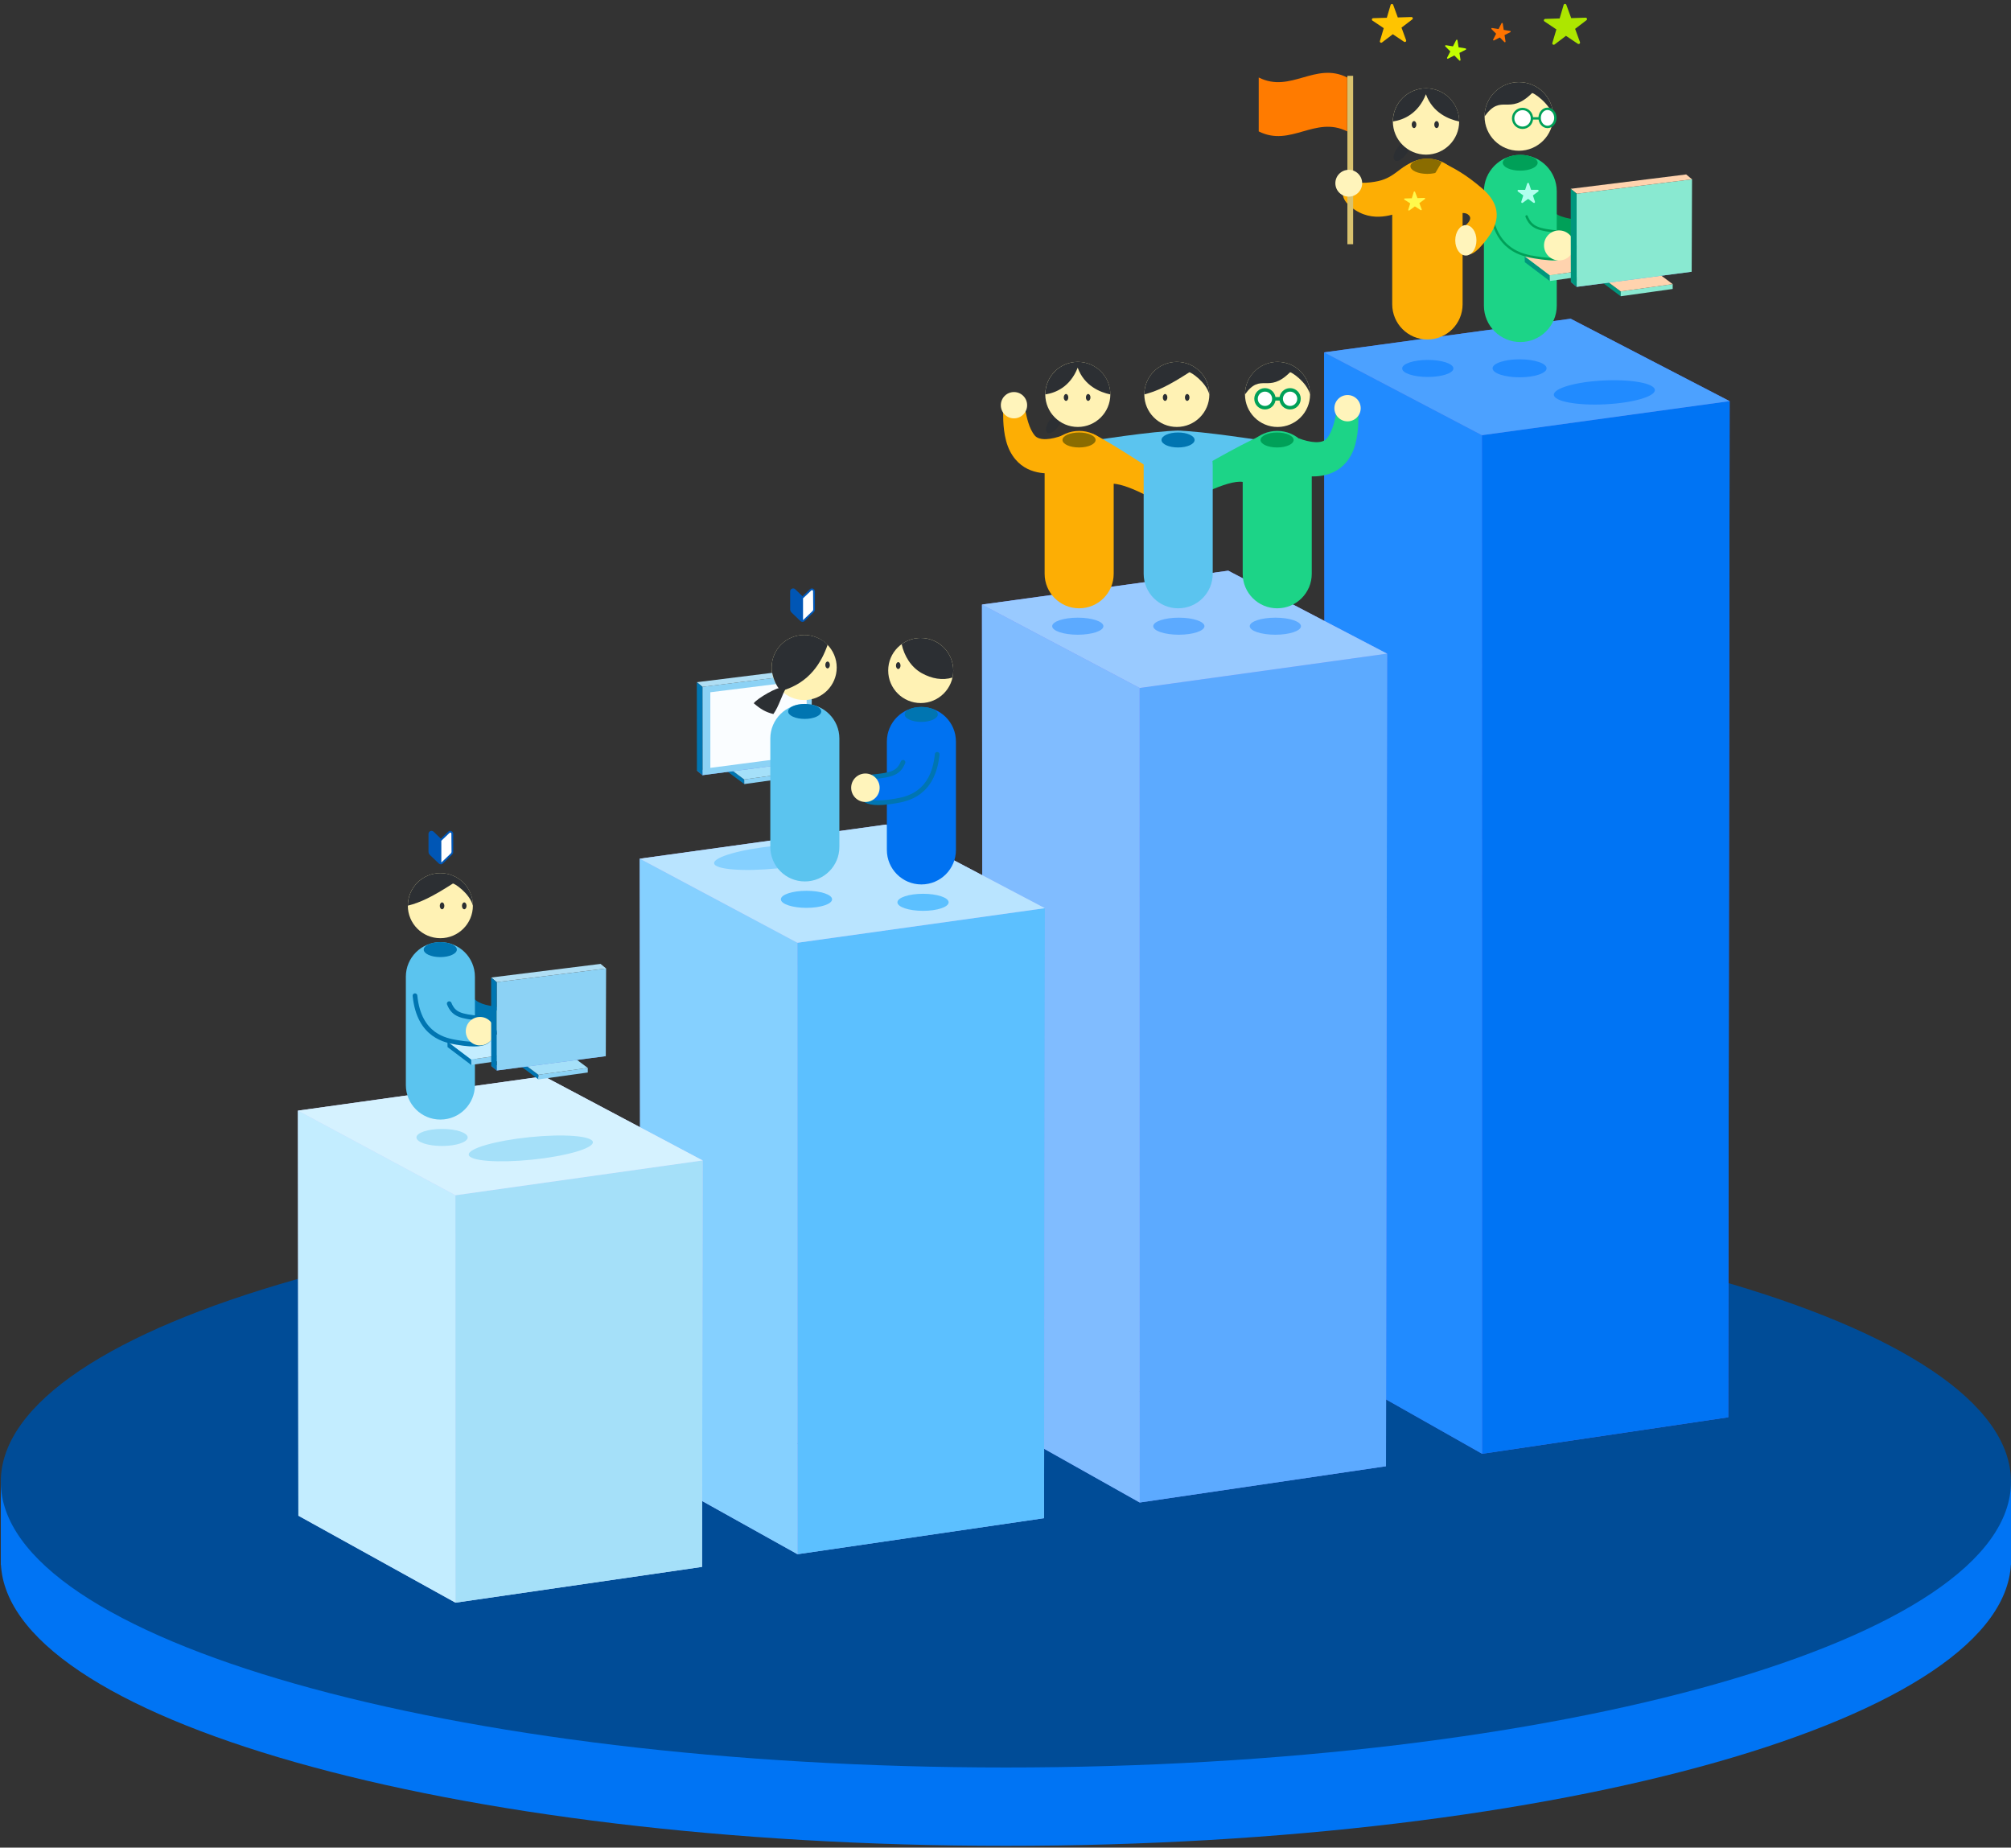 <svg width="430" height="395" viewBox="0 0 430 395" fill="none" xmlns="http://www.w3.org/2000/svg">
<rect x="0" y="0" width="430" height="395" fill="#333333" stroke="none"/>
<rect x="0.172" y="316.434" width="429.831" height="18.152" fill="#0074F4"/>
<path d="M215.087 394.624C333.782 394.624 430.003 367.274 430.003 333.535C430.003 299.796 333.782 272.445 215.087 272.445C96.393 272.445 0.172 299.796 0.172 333.535C0.172 367.274 96.393 394.624 215.087 394.624Z" fill="#0074F4"/>
<path d="M215.085 377.871C96.39 377.871 0.169 350.52 0.169 316.781C0.169 283.042 96.39 255.691 215.085 255.691C333.779 255.691 430 283.042 430 316.781C430 350.52 333.779 377.871 215.085 377.871Z" fill="#004C97"/>
<path d="M335.756 284.127L335.838 68.141L283.125 75.333L283.371 291.836C300.834 289.265 318.293 286.698 335.752 284.127H335.756Z" fill="#4A66EB"/>
<path d="M335.768 284.129L283.383 291.838L316.92 310.806L369.547 303.001L335.773 284.129H335.768Z" fill="#4A66EB"/>
<path d="M335.848 68.141L335.766 284.127L369.539 302.999L369.834 85.758L335.848 68.141Z" fill="#4A66EB"/>
<path d="M369.839 85.754L369.545 302.999L316.914 310.805L316.875 93.038C334.531 90.607 352.188 88.185 369.834 85.754H369.839Z" fill="#0074F4"/>
<path d="M283.371 291.838L283.125 75.336L316.87 93.04L316.908 310.802L283.371 291.834V291.838Z" fill="#218BFF"/>
<path d="M283.13 75.333L335.843 68.141L369.829 85.758L316.87 93.043L283.125 75.338L283.13 75.333Z" fill="#4CA1FF"/>
<path d="M262.561 294.726L262.624 122.008L209.969 129.249L210.167 302.378C227.63 299.826 245.098 297.274 262.561 294.726Z" fill="#7687FF"/>
<path d="M262.567 294.727L210.172 302.378L243.709 321.221L296.355 313.468L262.567 294.727Z" fill="#7687FF"/>
<path d="M262.633 122.012L262.57 294.73L296.359 313.472L296.595 139.745L262.633 122.012Z" fill="#7687FF"/>
<path d="M296.592 139.739L296.356 313.466L243.719 321.218L243.695 147.072L296.602 139.734H296.597L296.592 139.739Z" fill="#5CAAFF"/>
<path d="M210.167 302.379L209.969 129.25L243.68 147.08L243.704 321.227L210.167 302.383V302.379Z" fill="#80BCFF"/>
<path d="M209.969 129.249L262.624 122.008L296.586 139.741L243.68 147.079L209.969 129.249Z" fill="#99CAFF"/>
<path d="M189.411 305.935L189.464 176.281L136.789 183.58L136.939 313.542C154.431 311 171.918 308.467 189.416 305.93L189.411 305.935Z" fill="#9EA9FF"/>
<path d="M189.414 305.935L136.938 313.547L170.523 332.274L223.246 324.57L189.414 305.93V305.935Z" fill="#9EA9FF"/>
<path d="M189.457 176.281L189.414 305.935L223.246 324.575L223.424 194.164L189.457 176.286V176.281Z" fill="#9EA9FF"/>
<path d="M223.421 194.161L223.242 324.572L170.519 332.281L170.5 201.552C188.142 199.091 205.779 196.621 223.421 194.156V194.161Z" fill="#5CC0FF"/>
<path d="M136.939 313.545L136.789 183.578L170.505 201.553L170.524 332.273L136.939 313.545Z" fill="#85D0FF"/>
<path d="M136.789 183.58L189.459 176.281L223.426 194.16L170.505 201.555L136.789 183.58Z" fill="#B9E4FF"/>
<path d="M116.281 316.484L116.315 230.094L63.703 237.446L63.8 324.044C81.292 321.526 98.789 319.007 116.277 316.489H116.281V316.484Z" fill="#C6CCFF"/>
<path d="M116.283 316.484L63.797 324.039L97.392 342.631L150.12 334.98L116.283 316.484Z" fill="#C6CCFF"/>
<path d="M116.315 230.094L116.281 316.484L150.118 334.98L150.238 248.088L116.31 230.094H116.315Z" fill="#C6CCFF"/>
<path d="M150.238 248.094L150.117 334.986L97.389 342.637L97.375 255.533L150.233 248.094H150.238Z" fill="#A5E0F9"/>
<path d="M63.8 324.04L63.703 237.441L97.38 255.532L97.395 342.632L63.8 324.04Z" fill="#C3EDFF"/>
<path d="M63.703 237.445L116.315 230.098L150.243 248.092L97.38 255.535L63.703 237.445Z" fill="#D5F2FF"/>
<path d="M93.763 210.497C94.009 214.419 96.074 216.869 100.164 219.04C102.784 220.43 107.463 221.327 107.719 220.285C108.139 218.563 110.107 215.707 108.346 215.514C100.748 214.67 100.107 214.187 99.431 205.316C99.296 203.55 95.447 203.791 94.457 205.263C93.691 206.406 93.657 208.794 93.763 210.502V210.497Z" fill="#0075B1"/>
<path d="M108.364 221.205C110.046 221.205 111.408 219.842 111.408 218.161C111.408 216.48 110.046 215.117 108.364 215.117C106.683 215.117 105.32 216.48 105.32 218.161C105.32 219.842 106.683 221.205 108.364 221.205Z" fill="#FFF4BB"/>
<path d="M94.167 201.426H94.162C90.086 201.426 86.781 204.73 86.781 208.807V231.972C86.781 236.049 90.086 239.353 94.162 239.353H94.167C98.243 239.353 101.548 236.049 101.548 231.972V208.807C101.548 204.73 98.243 201.426 94.167 201.426Z" fill="#5BC4EF"/>
<path d="M100.781 227.695L95.696 223.855L95.672 222.668L100.757 226.508L100.781 226.855V227.695Z" fill="#0075B1"/>
<path d="M115.65 225.533L100.782 227.665L100.758 226.507L115.631 224.375L115.65 224.718V225.533Z" fill="#8CD2F5"/>
<path d="M110.545 220.559L115.629 224.374L100.757 226.507L95.672 222.667L110.545 220.559Z" fill="#C3EDFF"/>
<path d="M94.142 204.617C96.098 204.617 97.683 203.9 97.683 203.016C97.683 202.131 96.098 201.414 94.142 201.414C92.187 201.414 90.602 202.131 90.602 203.016C90.602 203.9 92.187 204.617 94.142 204.617Z" fill="#0075B1"/>
<path d="M94.522 244.999C97.546 244.999 99.998 244.182 99.998 243.175C99.998 242.168 97.546 241.352 94.522 241.352C91.498 241.352 89.047 242.168 89.047 243.175C89.047 244.182 91.498 244.999 94.522 244.999Z" fill="#A5E0F9"/>
<path d="M113.745 247.929C121.074 247.183 126.905 245.5 126.77 244.17C126.635 242.839 120.584 242.365 113.255 243.111C105.926 243.856 100.094 245.54 100.23 246.87C100.365 248.201 106.416 248.675 113.745 247.929Z" fill="#A5E0F9"/>
<path d="M94.159 200.577C98.001 200.577 101.116 197.462 101.116 193.62C101.116 189.779 98.001 186.664 94.159 186.664C90.318 186.664 87.203 189.779 87.203 193.62C87.203 197.462 90.318 200.577 94.159 200.577Z" fill="#FFF2B4"/>
<path d="M101.119 193.62C100.386 190.89 97.043 188.763 96.83 188.898C92.286 191.816 89.879 192.94 87.211 193.62C87.211 189.78 90.323 186.664 94.167 186.664C98.012 186.664 101.124 189.776 101.124 193.62H101.119Z" fill="#2C2F33"/>
<path d="M99.269 194.392C99.538 194.392 99.756 194.064 99.756 193.659C99.756 193.254 99.538 192.926 99.269 192.926C98.999 192.926 98.781 193.254 98.781 193.659C98.781 194.064 98.999 194.392 99.269 194.392Z" fill="#2C2F33"/>
<path d="M94.526 194.392C94.795 194.392 95.013 194.064 95.013 193.659C95.013 193.254 94.795 192.926 94.526 192.926C94.257 192.926 94.039 193.254 94.039 193.659C94.039 194.064 94.257 194.392 94.526 194.392Z" fill="#2C2F33"/>
<path d="M94.273 179.306L92.71 177.806C92.527 177.628 92.252 177.579 92.016 177.676C91.779 177.777 91.625 178.004 91.625 178.26V182.09C91.625 182.346 91.731 182.592 91.914 182.77L93.825 184.603C94.071 184.84 94.466 184.84 94.712 184.603L96.623 182.77C96.811 182.592 96.912 182.346 96.912 182.09V178.26C96.912 178.004 96.758 177.777 96.522 177.676C96.285 177.575 96.015 177.628 95.827 177.806L94.264 179.306H94.273Z" fill="#0056B5"/>
<path d="M96.543 182.135C96.543 182.255 96.495 182.366 96.408 182.448L94.367 184.402V179.742L94.565 179.558L96.138 178.053C96.2 177.991 96.297 177.976 96.379 178.01C96.461 178.044 96.514 178.126 96.514 178.213L96.548 182.139L96.543 182.135Z" fill="white"/>
<path d="M88.869 213.248C89.115 217.17 91.18 219.621 95.271 221.792C97.89 223.181 102.57 224.079 102.825 223.037C103.245 221.314 105.194 218.594 103.453 218.266C96.192 216.9 97.061 215.892 96.245 214.763C95.131 213.219 95.749 211.864 94.533 208.067C93.993 206.379 90.548 206.543 89.559 208.014C88.792 209.158 88.758 211.545 88.864 213.253L88.869 213.248Z" fill="#5BC4EF"/>
<path d="M88.734 212.871C89.598 221.545 95.387 222.452 97.688 222.852C105.802 224.275 104.591 221.173 104.591 221.173" stroke="#0075B1" stroke-miterlimit="10" stroke-linecap="round"/>
<path d="M96.055 214.57C97 216.92 98.554 217.291 102.553 217.682" stroke="#0075B1" stroke-miterlimit="10" stroke-linecap="round"/>
<path d="M102.638 223.502C104.319 223.502 105.682 222.139 105.682 220.458C105.682 218.777 104.319 217.414 102.638 217.414C100.957 217.414 99.594 218.777 99.594 220.458C99.594 222.139 100.957 223.502 102.638 223.502Z" fill="#FFF4BB"/>
<path d="M115.136 230.761L110.052 226.969L110.047 225.98L115.132 229.772L115.136 230.269V230.761Z" fill="#0075B1"/>
<path d="M125.681 229.29L115.145 230.761L115.141 229.772L125.681 228.301V228.798V229.29Z" fill="#8CD2F5"/>
<path d="M120.588 224.516L125.672 228.303L115.132 229.774L110.047 225.982L120.588 224.516Z" fill="#A5E0F9"/>
<path d="M128.346 224.809L105.031 227.867L106.218 228.861L129.533 225.793L128.346 224.809Z" fill="#7089E8"/>
<path d="M129.6 207.051L129.533 225.793L106.218 228.861L106.203 209.974L129.6 207.051Z" fill="#8CD2F5"/>
<path d="M105.016 208.979L128.418 206.07L129.604 207.05L106.207 209.973L105.016 208.979Z" fill="#AFDEF4"/>
<path d="M105.035 227.867L105.016 208.98L106.207 209.974L106.222 228.861L105.035 227.867Z" fill="#0075B1"/>
<path d="M226.292 91.182C227.092 90.083 227.327 88.892 226.819 88.523C226.31 88.153 225.25 88.744 224.451 89.843C223.652 90.941 223.416 92.132 223.925 92.502C224.433 92.871 225.493 92.281 226.292 91.182Z" fill="#2C2F33"/>
<path d="M270.787 99.275C270.787 99.275 260.753 98.286 259.118 100.607C255.427 105.841 249.624 106.034 244.656 100.259C242.745 98.045 232.77 99.275 232.77 99.275V94.302C232.77 94.302 247.053 92.083 251.78 92.078C256.508 92.073 270.787 94.302 270.787 94.302V99.275Z" fill="#5BC4EF"/>
<path d="M269.932 93.012C265.499 94.787 253.121 102.056 253.121 102.056L254.949 106.682C254.949 106.682 263.772 101.863 266.363 103.224C269.238 104.734 271.852 105.173 274.023 104.71C272.248 100.976 271.066 97.006 269.932 93.016V93.012Z" fill="#1CD487"/>
<path d="M233.787 92.808C233.787 92.808 233.753 92.794 233.739 92.789C231.606 96.344 229.518 99.924 228.008 103.773C230.468 105.481 233.584 105.471 236.782 103.657C239.252 102.258 247.902 107.434 247.902 107.434L250.024 102.938C250.024 102.938 238.162 94.873 233.782 92.813L233.787 92.808Z" fill="#FDAE04"/>
<path d="M251.928 92.125H251.924C247.847 92.125 244.543 95.429 244.543 99.505V122.67C244.543 126.746 247.847 130.05 251.924 130.05H251.928C256.004 130.05 259.309 126.746 259.309 122.67V99.505C259.309 95.429 256.004 92.125 251.928 92.125Z" fill="#5BC4EF"/>
<path d="M251.636 91.279C255.477 91.279 258.592 88.165 258.592 84.323C258.592 80.481 255.477 77.367 251.636 77.367C247.794 77.367 244.68 80.481 244.68 84.323C244.68 88.165 247.794 91.279 251.636 91.279Z" fill="#FFF2B4"/>
<path d="M258.587 84.323C257.854 81.593 254.511 79.466 254.299 79.601C249.754 82.519 247.347 83.643 244.68 84.323C244.68 80.483 247.791 77.367 251.636 77.367C255.48 77.367 258.592 80.479 258.592 84.323H258.587Z" fill="#2C2F33"/>
<path d="M253.85 85.701C254.12 85.701 254.338 85.373 254.338 84.968C254.338 84.563 254.12 84.234 253.85 84.234C253.581 84.234 253.363 84.563 253.363 84.968C253.363 85.373 253.581 85.701 253.85 85.701Z" fill="#2C2F33"/>
<path d="M249.124 85.701C249.393 85.701 249.611 85.373 249.611 84.968C249.611 84.563 249.393 84.234 249.124 84.234C248.855 84.234 248.637 84.563 248.637 84.968C248.637 85.373 248.855 85.701 249.124 85.701Z" fill="#2C2F33"/>
<path d="M251.896 95.664C253.852 95.664 255.437 94.947 255.437 94.062C255.437 93.178 253.852 92.461 251.896 92.461C249.941 92.461 248.355 93.178 248.355 94.062C248.355 94.947 249.941 95.664 251.896 95.664Z" fill="#0075B1"/>
<path d="M230.753 92.125H230.748C226.672 92.125 223.367 95.429 223.367 99.505V122.67C223.367 126.746 226.672 130.05 230.748 130.05H230.753C234.829 130.05 238.133 126.746 238.133 122.67V99.505C238.133 95.429 234.829 92.125 230.753 92.125Z" fill="#FDAE04"/>
<path d="M230.46 91.279C234.302 91.279 237.416 88.165 237.416 84.323C237.416 80.481 234.302 77.367 230.46 77.367C226.618 77.367 223.504 80.481 223.504 84.323C223.504 88.165 226.618 91.279 230.46 91.279Z" fill="#FFF2B4"/>
<path d="M227.265 93.057L225.205 101.199C223.859 101.199 218.669 101.653 215.982 96.496C214.53 93.713 214.496 89.999 214.496 88.315C214.496 86.969 216.305 88.711 217.144 88.527C218.461 88.243 218.973 86.598 219.272 87.915C219.537 89.092 219.971 91.547 221.25 93.1C222.263 94.326 224.887 93.969 227.265 93.062V93.057Z" fill="#FDAE04"/>
<path d="M237.419 84.323C235.263 83.879 231.843 82.514 230.439 78.612C228.832 82.673 225.789 83.986 223.512 84.323C223.512 80.483 226.623 77.367 230.468 77.367C234.312 77.367 237.424 80.479 237.424 84.323H237.419Z" fill="#2C2F33"/>
<path d="M232.679 85.701C232.948 85.701 233.166 85.373 233.166 84.968C233.166 84.563 232.948 84.234 232.679 84.234C232.41 84.234 232.191 84.563 232.191 84.968C232.191 85.373 232.41 85.701 232.679 85.701Z" fill="#2C2F33"/>
<path d="M227.944 85.701C228.213 85.701 228.431 85.373 228.431 84.968C228.431 84.563 228.213 84.234 227.944 84.234C227.675 84.234 227.457 84.563 227.457 84.968C227.457 85.373 227.675 85.701 227.944 85.701Z" fill="#2C2F33"/>
<path d="M230.724 95.664C232.68 95.664 234.265 94.947 234.265 94.062C234.265 93.178 232.68 92.461 230.724 92.461C228.769 92.461 227.184 93.178 227.184 94.062C227.184 94.947 228.769 95.664 230.724 95.664Z" fill="#8A6C00"/>
<path d="M252.065 135.698C255.089 135.698 257.54 134.881 257.54 133.874C257.54 132.867 255.089 132.051 252.065 132.051C249.041 132.051 246.59 132.867 246.59 133.874C246.59 134.881 249.041 135.698 252.065 135.698Z" fill="#5CAAFF"/>
<path d="M230.459 135.698C233.483 135.698 235.935 134.881 235.935 133.874C235.935 132.867 233.483 132.051 230.459 132.051C227.436 132.051 224.984 132.867 224.984 133.874C224.984 134.881 227.436 135.698 230.459 135.698Z" fill="#5CAAFF"/>
<path d="M272.698 135.698C275.722 135.698 278.173 134.881 278.173 133.874C278.173 132.867 275.722 132.051 272.698 132.051C269.674 132.051 267.223 132.867 267.223 133.874C267.223 134.881 269.674 135.698 272.698 135.698Z" fill="#5CAAFF"/>
<path d="M273.104 92.125H273.099C269.023 92.125 265.719 95.429 265.719 99.505V122.67C265.719 126.746 269.023 130.05 273.099 130.05H273.104C277.18 130.05 280.485 126.746 280.485 122.67V99.505C280.485 95.429 277.18 92.125 273.104 92.125Z" fill="#1CD487"/>
<g clip-path="url(#clip0_1473_20744)">
<path d="M273.165 91.283C277.008 91.283 280.123 88.168 280.123 84.325C280.123 80.482 277.008 77.367 273.165 77.367C269.322 77.367 266.207 80.482 266.207 84.325C266.207 88.168 269.322 91.283 273.165 91.283Z" fill="#FFF2B4"/>
<path d="M272.457 85.258H274.185" stroke="#00A058" stroke-width="0.75" stroke-miterlimit="10"/>
<path d="M270.476 87.164C271.529 87.164 272.382 86.31 272.382 85.258C272.382 84.205 271.529 83.352 270.476 83.352C269.424 83.352 268.57 84.205 268.57 85.258C268.57 86.31 269.424 87.164 270.476 87.164Z" fill="white" stroke="#00A058" stroke-width="0.75" stroke-miterlimit="10"/>
<path d="M275.851 87.164C276.904 87.164 277.757 86.31 277.757 85.258C277.757 84.205 276.904 83.352 275.851 83.352C274.799 83.352 273.945 84.205 273.945 85.258C273.945 86.31 274.799 87.164 275.851 87.164Z" fill="white" stroke="#00A058" stroke-width="0.75" stroke-miterlimit="10"/>
<path d="M280.119 84.325C279.385 81.594 276.007 79.428 275.829 79.601C271.1 84.301 269.652 79.514 266.207 84.325C266.207 80.48 269.319 77.367 273.165 77.367C277.011 77.367 280.123 80.48 280.123 84.325H280.119Z" fill="#2C2F33"/>
</g>
<path d="M273.072 95.664C275.027 95.664 276.613 94.947 276.613 94.062C276.613 93.178 275.027 92.461 273.072 92.461C271.116 92.461 269.531 93.178 269.531 94.062C269.531 94.947 271.116 95.664 273.072 95.664Z" fill="#00A058"/>
<path d="M216.812 89.441C218.366 89.441 219.625 88.182 219.625 86.629C219.625 85.076 218.366 83.816 216.812 83.816C215.259 83.816 214 85.076 214 86.629C214 88.182 215.259 89.441 216.812 89.441Z" fill="#FFF4BB"/>
<path d="M277.688 93.701L279.747 101.844C281.093 101.844 286.284 102.297 288.971 97.141C290.423 94.357 290.456 90.643 290.456 88.96C290.456 87.614 288.647 89.355 287.808 89.172C286.491 88.887 285.98 87.242 285.681 88.559C285.415 89.736 284.981 92.192 283.703 93.745C282.69 94.97 280.066 94.613 277.688 93.706V93.701Z" fill="#1CD487"/>
<path d="M288.137 90.082C289.69 90.082 290.949 88.823 290.949 87.269C290.949 85.716 289.69 84.457 288.137 84.457C286.583 84.457 285.324 85.716 285.324 87.269C285.324 88.823 286.583 90.082 288.137 90.082Z" fill="#FFF4BB"/>
<path d="M159.142 167.629L154.057 163.837L154.047 162.848L159.132 166.64L159.142 167.137V167.629Z" fill="#0075B1"/>
<path d="M169.675 166.157L159.142 167.629L159.133 166.639L169.675 165.168V165.665V166.157Z" fill="#8CD2F5"/>
<path d="M164.589 161.383L169.674 165.17L159.132 166.642L154.047 162.849L164.589 161.383Z" fill="#A5E0F9"/>
<path d="M172.342 161.676L149.02 164.73L150.206 165.728L173.524 162.66L172.342 161.676Z" fill="#7089E8"/>
<path d="M173.595 143.914L173.523 162.658L150.206 165.726L150.191 146.838L173.595 143.914Z" fill="#8CD2F5"/>
<path d="M172.498 145.422L172.44 161.468L151.892 164.161L151.883 147.998L170.491 145.678L172.498 145.422Z" fill="#FAFDFF"/>
<path d="M149 145.847L172.404 142.938L173.596 143.917L150.192 146.841L149 145.847Z" fill="#AFDEF4"/>
<path d="M149.019 164.727L149 145.844L150.192 146.838L150.206 165.726L149.019 164.727Z" fill="#0075B1"/>
<path d="M166.21 185.655C173.542 184.927 179.378 183.258 179.246 181.926C179.114 180.595 173.063 180.106 165.732 180.834C158.4 181.562 152.564 183.231 152.696 184.562C152.828 185.893 158.879 186.382 166.21 185.655Z" fill="#85D0FF"/>
<path d="M171.606 127.479L170.043 125.978C169.859 125.8 169.584 125.751 169.348 125.848C169.111 125.949 168.957 126.176 168.957 126.432V130.262C168.957 130.518 169.063 130.764 169.247 130.943L171.157 132.776C171.403 133.012 171.799 133.012 172.045 132.776L173.955 130.943C174.143 130.764 174.245 130.518 174.245 130.262V126.432C174.245 126.176 174.09 125.949 173.854 125.848C173.618 125.746 173.347 125.8 173.159 125.978L171.596 127.479H171.606Z" fill="#0056B5"/>
<path d="M173.883 130.312C173.883 130.432 173.835 130.543 173.748 130.625L171.707 132.579V127.914L171.905 127.73L173.478 126.225C173.54 126.162 173.637 126.148 173.719 126.182C173.801 126.216 173.854 126.298 173.854 126.384L173.888 130.312H173.883Z" fill="white"/>
<path d="M172.097 150.512H172.093C168.016 150.512 164.711 153.817 164.711 157.893V181.061C164.711 185.138 168.016 188.443 172.093 188.443H172.097C176.174 188.443 179.479 185.138 179.479 181.061V157.893C179.479 153.817 176.174 150.512 172.097 150.512Z" fill="#5BC4EF"/>
<path d="M172.061 153.696C174.017 153.696 175.602 152.979 175.602 152.094C175.602 151.209 174.017 150.492 172.061 150.492C170.105 150.492 168.52 151.209 168.52 152.094C168.52 152.979 170.105 153.696 172.061 153.696Z" fill="#0075B1"/>
<path d="M172.445 194.089C175.469 194.089 177.921 193.272 177.921 192.265C177.921 191.258 175.469 190.441 172.445 190.441C169.42 190.441 166.969 191.258 166.969 192.265C166.969 193.272 169.42 194.089 172.445 194.089Z" fill="#5CC0FF"/>
<path d="M196.875 150.305C200.717 150.305 203.832 147.19 203.832 143.348C203.832 139.505 200.717 136.391 196.875 136.391C193.033 136.391 189.918 139.505 189.918 143.348C189.918 147.19 193.033 150.305 196.875 150.305Z" fill="#FFF2B4"/>
<path d="M197.077 143.906C199.229 145.113 201.545 145.513 203.668 144.852C203.774 144.37 203.832 143.863 203.832 143.352C203.832 139.511 200.72 136.395 196.875 136.395C195.35 136.395 193.941 136.887 192.793 137.716C193.353 140.235 194.79 142.623 197.077 143.906Z" fill="#2C2F33"/>
<path d="M192.065 143.025C192.335 143.025 192.553 142.697 192.553 142.292C192.553 141.887 192.335 141.559 192.065 141.559C191.796 141.559 191.578 141.887 191.578 142.292C191.578 142.697 191.796 143.025 192.065 143.025Z" fill="#2C2F33"/>
<path d="M197.019 151.152H197.014C192.938 151.152 189.633 154.457 189.633 158.534V181.702C189.633 185.778 192.938 189.083 197.014 189.083H197.019C201.096 189.083 204.401 185.778 204.401 181.702V158.534C204.401 154.457 201.096 151.152 197.019 151.152Z" fill="#0072F1"/>
<path d="M196.983 154.336C198.938 154.336 200.524 153.619 200.524 152.735C200.524 151.85 198.938 151.133 196.983 151.133C195.027 151.133 193.441 151.85 193.441 152.735C193.441 153.619 195.027 154.336 196.983 154.336Z" fill="#0075B1"/>
<path d="M197.367 194.729C200.391 194.729 202.842 193.913 202.842 192.906C202.842 191.899 200.391 191.082 197.367 191.082C194.342 191.082 191.891 191.899 191.891 192.906C191.891 193.913 194.342 194.729 197.367 194.729Z" fill="#5CC0FF"/>
<path d="M171.953 149.664C175.795 149.664 178.91 146.549 178.91 142.707C178.91 138.865 175.795 135.75 171.953 135.75C168.111 135.75 164.996 138.865 164.996 142.707C164.996 146.549 168.111 149.664 171.953 149.664Z" fill="#FFF2B4"/>
<path d="M176.957 137.882C175.688 141.477 173.189 145.997 167.081 147.705C165.662 146.687 164.929 143.682 164.996 142.707C164.996 138.867 168.108 135.75 171.954 135.75C174.728 135.75 176.657 137.39 176.961 137.878L176.957 137.882Z" fill="#2C2F33"/>
<path d="M176.956 142.896C177.225 142.896 177.443 142.568 177.443 142.163C177.443 141.758 177.225 141.43 176.956 141.43C176.687 141.43 176.469 141.758 176.469 142.163C176.469 142.568 176.687 142.896 176.956 142.896Z" fill="#2C2F33"/>
<path d="M168.094 147.132C168.893 146.033 167.412 147.502 166.903 147.132C166.395 146.762 161.968 149.25 161.169 150.349C162.638 151.606 163.688 152.236 165.366 152.656C166.586 150.978 167.294 148.231 168.094 147.132Z" fill="#2C2F33"/>
<path d="M200.133 161.425C199.887 165.347 197.822 167.798 193.73 169.969C191.111 171.359 186.431 172.256 186.175 171.214C185.755 169.491 183.806 166.77 185.548 166.442C192.809 165.077 191.94 164.069 192.756 162.94C193.87 161.396 193.253 160.04 194.469 156.243C195.009 154.555 198.454 154.719 199.443 156.19C200.21 157.334 200.244 159.722 200.137 161.43L200.133 161.425Z" fill="#0072F1"/>
<path d="M200.395 161.266C199.531 169.94 193.742 170.847 191.441 171.248C183.326 172.671 184.537 169.569 184.537 169.569" stroke="#0075B1" stroke-miterlimit="10" stroke-linecap="round"/>
<path d="M193.085 162.965C192.139 165.314 190.586 165.686 186.586 166.077" stroke="#0075B1" stroke-miterlimit="10" stroke-linecap="round"/>
<path d="M185.044 171.456C186.726 171.456 188.089 170.093 188.089 168.412C188.089 166.73 186.726 165.367 185.044 165.367C183.363 165.367 182 166.73 182 168.412C182 170.093 183.363 171.456 185.044 171.456Z" fill="#FFF4BB"/>
<path d="M305.293 80.593C308.318 80.593 310.77 79.777 310.77 78.769C310.77 77.762 308.318 76.945 305.293 76.945C302.268 76.945 299.816 77.762 299.816 78.769C299.816 79.777 302.268 80.593 305.293 80.593Z" fill="#218BFF"/>
<path d="M300.224 8.931L297.816 7.319L295.513 9.075C295.292 9.243 294.98 9.035 295.06 8.768L295.875 6.018L293.466 4.406C293.235 4.253 293.341 3.897 293.622 3.887L296.534 3.798L297.348 1.048C297.429 0.786 297.801 0.771 297.896 1.033L298.882 3.729L301.793 3.639C302.075 3.63 302.2 3.981 301.979 4.149L299.676 5.905L300.662 8.6C300.757 8.857 300.461 9.085 300.229 8.931H300.224Z" fill="#FFC400"/>
<path d="M309.178 9.669L310.673 9.91L311.365 8.566C311.432 8.436 311.626 8.468 311.646 8.614L311.875 10.107L313.37 10.348C313.512 10.372 313.544 10.566 313.413 10.629L312.065 11.308L312.294 12.802C312.318 12.944 312.14 13.035 312.041 12.932L310.974 11.861L309.625 12.541C309.495 12.608 309.356 12.466 309.424 12.339L310.116 10.996L309.048 9.922C308.945 9.819 309.036 9.645 309.178 9.669Z" fill="#C4FF00"/>
<path d="M319.044 5.988L320.423 6.21L321.062 4.97C321.124 4.85 321.303 4.879 321.321 5.014L321.533 6.392L322.912 6.615C323.044 6.637 323.073 6.815 322.953 6.874L321.708 7.501L321.92 8.879C321.942 9.011 321.777 9.095 321.686 9L320.701 8.012L319.456 8.639C319.336 8.701 319.208 8.569 319.27 8.453L319.909 7.213L318.923 6.221C318.829 6.126 318.913 5.966 319.044 5.988Z" fill="#FF7300"/>
<path d="M300.675 32.966C301.49 31.846 301.73 30.633 301.212 30.256C300.694 29.879 299.613 30.482 298.799 31.601C297.984 32.721 297.744 33.934 298.262 34.311C298.781 34.688 299.861 34.086 300.675 32.966Z" fill="#2C2F33"/>
<path d="M305.218 33.926H305.213C301.059 33.926 297.691 37.293 297.691 41.447V65.054C297.691 69.208 301.059 72.576 305.213 72.576H305.218C309.372 72.576 312.739 69.208 312.739 65.054V41.447C312.739 37.293 309.372 33.926 305.218 33.926Z" fill="#FDAE04"/>
<path d="M304.917 33.061C308.832 33.061 312.006 29.887 312.006 25.972C312.006 22.057 308.832 18.883 304.917 18.883C301.002 18.883 297.828 22.057 297.828 25.972C297.828 29.887 301.002 33.061 304.917 33.061Z" fill="#FFF2B4"/>
<path d="M301.658 34.88L299.721 45.449C298.349 45.449 293.674 48.065 288.93 44.304C286.423 42.313 287.214 40.912 287.214 39.196C287.214 37.825 286.605 38.361 287.46 38.174C288.802 37.884 288.586 36.876 288.891 38.213C289.161 39.413 292.735 39.162 294.736 38.705C298.128 37.928 299.234 35.804 301.663 34.875L301.658 34.88Z" fill="#FDAE04"/>
<path d="M312.009 25.972C309.811 25.519 306.326 24.128 304.895 20.151C303.258 24.29 300.156 25.628 297.836 25.972C297.836 22.059 301.007 18.883 304.925 18.883C308.843 18.883 312.014 22.054 312.014 25.972H312.009Z" fill="#2C2F33"/>
<path d="M307.18 27.381C307.454 27.381 307.677 27.047 307.677 26.634C307.677 26.221 307.454 25.887 307.18 25.887C306.906 25.887 306.684 26.221 306.684 26.634C306.684 27.047 306.906 27.381 307.18 27.381Z" fill="#2C2F33"/>
<path d="M302.356 27.381C302.63 27.381 302.852 27.047 302.852 26.634C302.852 26.221 302.63 25.887 302.356 25.887C302.082 25.887 301.859 26.221 301.859 26.634C301.859 27.047 302.082 27.381 302.356 27.381Z" fill="#2C2F33"/>
<path d="M305.19 37.174C307.183 37.174 308.799 36.444 308.799 35.542C308.799 34.641 307.183 33.91 305.19 33.91C303.198 33.91 301.582 34.641 301.582 35.542C301.582 36.444 303.198 37.174 305.19 37.174Z" fill="#8A6C00"/>
<path d="M289.333 16.211H288.105V52.211H289.333V16.211Z" fill="#D9C26E"/>
<path d="M269.145 28.095C275.999 31.541 281.213 24.649 288.072 28.095V16.567C281.213 13.116 275.999 20.013 269.145 16.567C269.145 21.179 269.145 23.483 269.145 28.095Z" fill="#FF7B00"/>
<path d="M288.397 42.037C289.98 42.037 291.263 40.754 291.263 39.171C291.263 37.588 289.98 36.305 288.397 36.305C286.814 36.305 285.531 37.588 285.531 39.171C285.531 40.754 286.814 42.037 288.397 42.037Z" fill="#FFF4BB"/>
<path d="M324.007 41.961C324.267 46.098 326.445 48.682 330.759 50.972C333.522 52.437 338.457 53.384 338.727 52.285C339.169 50.468 341.245 47.456 339.388 47.253C331.375 46.362 330.698 45.853 329.986 36.497C329.843 34.635 325.783 34.889 324.74 36.441C323.931 37.647 323.896 40.165 324.007 41.966V41.961Z" fill="#00A058"/>
<path d="M325.087 33.121H325.081C320.782 33.121 317.297 36.606 317.297 40.906V65.338C317.297 69.637 320.782 73.123 325.081 73.123H325.087C329.386 73.123 332.871 69.637 332.871 65.338V40.906C332.871 36.606 329.386 33.121 325.087 33.121Z" fill="#1CD487"/>
<path d="M324.774 32.228C328.826 32.228 332.111 28.944 332.111 24.892C332.111 20.84 328.826 17.555 324.774 17.555C320.722 17.555 317.438 20.84 317.438 24.892C317.438 28.944 320.722 32.228 324.774 32.228Z" fill="#FFF2B4"/>
<path d="M332.106 24.892C331.333 22.012 327.771 19.727 327.583 19.91C322.597 24.866 321.075 19.819 317.438 24.892C317.438 20.836 320.724 17.555 324.774 17.555C328.824 17.555 332.111 20.836 332.111 24.892H332.106Z" fill="#2C2F33"/>
<path d="M328.535 34.795C328.535 35.099 328.25 35.459 327.591 35.757C326.955 36.045 326.059 36.23 325.055 36.23C324.051 36.23 323.155 36.045 322.519 35.757C321.86 35.459 321.575 35.099 321.575 34.795C321.575 34.49 321.86 34.13 322.519 33.832C323.155 33.544 324.051 33.36 325.055 33.36C326.059 33.36 326.955 33.544 327.591 33.832C328.25 34.13 328.535 34.49 328.535 34.795Z" fill="#00A058" stroke="#00A058" stroke-width="0.509"/>
<path d="M327.641 25.309H329.457" stroke="#00A058" stroke-width="0.509" stroke-miterlimit="10"/>
<path d="M325.557 27.316C326.667 27.316 327.566 26.417 327.566 25.307C327.566 24.197 326.667 23.297 325.557 23.297C324.447 23.297 323.547 24.197 323.547 25.307C323.547 26.417 324.447 27.316 325.557 27.316Z" fill="white" stroke="#00A058" stroke-width="0.509" stroke-miterlimit="10"/>
<path d="M330.895 27.139C331.825 27.139 332.579 26.271 332.579 25.2C332.579 24.13 331.825 23.262 330.895 23.262C329.965 23.262 329.211 24.13 329.211 25.2C329.211 26.271 329.965 27.139 330.895 27.139Z" fill="white" stroke="#00A058" stroke-width="0.509" stroke-miterlimit="10"/>
<path d="M339.394 53.253C341.167 53.253 342.605 51.816 342.605 50.042C342.605 48.269 341.167 46.832 339.394 46.832C337.621 46.832 336.184 48.269 336.184 50.042C336.184 51.816 337.621 53.253 339.394 53.253Z" fill="#FFF4BB"/>
<path d="M331.404 60.104L326.041 56.054L326.016 54.797L331.378 58.852L331.404 59.213V60.104Z" fill="#00967D"/>
<path d="M347.081 57.819L331.4 60.073L331.375 58.852L347.056 56.598L347.081 56.964V57.819Z" fill="#89E9D1"/>
<path d="M341.702 52.578L347.059 56.598L331.378 58.852L326.016 54.797L341.702 52.578Z" fill="#FFD3AE"/>
<path d="M324.923 80.663C328.113 80.663 330.698 79.802 330.698 78.74C330.698 77.677 328.113 76.816 324.923 76.816C321.734 76.816 319.148 77.677 319.148 78.74C319.148 79.802 321.734 80.663 324.923 80.663Z" fill="#218BFF"/>
<path d="M343.173 86.441C349.139 86.153 353.921 84.778 353.853 83.369C353.785 81.96 348.893 81.051 342.927 81.338C336.961 81.626 332.18 83.002 332.248 84.411C332.316 85.82 337.207 86.728 343.173 86.441Z" fill="#218BFF"/>
<path d="M318.848 44.867C319.108 49.004 321.286 51.589 325.6 53.878C328.363 55.344 333.298 56.29 333.568 55.191C334.011 53.375 336.066 50.505 334.229 50.159C326.572 48.719 327.488 47.656 326.628 46.465C325.453 44.837 326.104 43.407 324.822 39.403C324.252 37.622 320.619 37.795 319.576 39.347C318.767 40.553 318.731 43.072 318.843 44.873L318.848 44.867Z" fill="#1CD487"/>
<path d="M318.707 44.473C319.618 53.621 325.723 54.577 328.15 55C336.708 56.501 335.431 53.229 335.431 53.229" stroke="#00A058" stroke-width="0.509" stroke-miterlimit="10" stroke-linecap="round"/>
<path d="M326.418 46.262C327.415 48.739 329.054 49.131 333.271 49.543" stroke="#00A058" stroke-width="0.509" stroke-miterlimit="10" stroke-linecap="round"/>
<path d="M333.359 55.679C335.132 55.679 336.569 54.241 336.569 52.468C336.569 50.695 335.132 49.258 333.359 49.258C331.586 49.258 330.148 50.695 330.148 52.468C330.148 54.241 331.586 55.679 333.359 55.679Z" fill="#FFF4BB"/>
<path d="M346.553 63.339L341.19 59.34L341.18 58.297L346.547 62.296L346.553 62.82V63.339Z" fill="#00967D"/>
<path d="M357.659 61.78L346.552 63.337L346.547 62.294L357.664 60.742L357.659 61.266V61.78Z" fill="#89E9D1"/>
<path d="M352.302 56.75L357.665 60.744L346.547 62.296L341.18 58.297L352.302 56.75Z" fill="#FFD3AE"/>
<path d="M360.473 57.051L335.883 60.276L337.129 61.325L361.719 58.089L360.473 57.051Z" fill="#7089E8"/>
<path d="M361.799 38.332L361.722 58.094L337.132 61.33L337.117 41.41L361.799 38.332Z" fill="#89E9D1"/>
<path d="M335.859 40.366L360.546 37.293L361.798 38.331L337.116 41.409L335.859 40.366Z" fill="#FFD3AE"/>
<path d="M335.885 60.278L335.859 40.363L337.116 41.406L337.131 61.326L335.885 60.278Z" fill="#00967D"/>
<path d="M324.7 40.588H326.114L326.547 39.235C326.608 39.047 326.873 39.047 326.934 39.235L327.376 40.578H328.791C328.989 40.578 329.071 40.828 328.913 40.944L327.768 41.779L328.211 43.122C328.272 43.31 328.058 43.468 327.895 43.351L326.745 42.522L325.601 43.356C325.443 43.473 325.224 43.316 325.285 43.127L325.718 41.779L324.568 40.95C324.41 40.833 324.491 40.583 324.685 40.578L324.7 40.588Z" fill="#B0FFEE"/>
<path d="M337.376 9.36L334.837 7.66L332.409 9.511C332.175 9.688 331.847 9.469 331.931 9.188L332.79 6.288L330.251 4.588C330.007 4.427 330.118 4.051 330.415 4.041L333.485 3.947L334.344 1.047C334.429 0.771 334.821 0.755 334.922 1.032L335.961 3.874L339.031 3.78C339.327 3.769 339.46 4.14 339.227 4.317L336.798 6.168L337.838 9.01C337.938 9.282 337.626 9.522 337.382 9.36H337.376Z" fill="#ADE600"/>
<path d="M308.319 34.703C308.319 34.703 308.285 34.688 308.27 34.684C306.097 38.307 303.968 41.954 302.43 45.877C304.937 47.618 307.788 46.836 311.372 45.759C312.562 45.401 313.432 45.528 313.815 45.794C314.685 46.394 314.852 47.372 311.691 49.471C310.556 50.223 314.199 54.308 314.199 54.308C314.199 54.308 315.236 54.731 317.959 51.078C319.66 48.802 322.099 44.702 316.868 40.234C313.368 37.245 310.866 35.903 308.314 34.703H308.319Z" fill="#FDAE04"/>
<path d="M313.434 54.634C314.686 54.634 315.701 53.177 315.701 51.379C315.701 49.582 314.686 48.125 313.434 48.125C312.183 48.125 311.168 49.582 311.168 51.379C311.168 53.177 312.183 54.634 313.434 54.634Z" fill="#FFF4BB"/>
<path d="M303.774 44.92L302.536 44.124L301.352 44.991C301.238 45.074 301.078 44.971 301.119 44.839L301.538 43.483L300.299 42.687C300.181 42.612 300.235 42.436 300.38 42.431L301.876 42.387L302.295 41.03C302.337 40.901 302.528 40.894 302.577 41.023L303.084 42.353L304.581 42.309C304.725 42.304 304.79 42.477 304.676 42.56L303.492 43.427L303.999 44.756C304.048 44.883 303.895 44.995 303.777 44.92H303.774Z" fill="#FFF94C"/>
<defs>
<clipPath id="clip0_1473_20744">
<rect width="13.912" height="13.911" fill="white" transform="translate(266.207 77.367)"/>
</clipPath>
</defs>
</svg>
